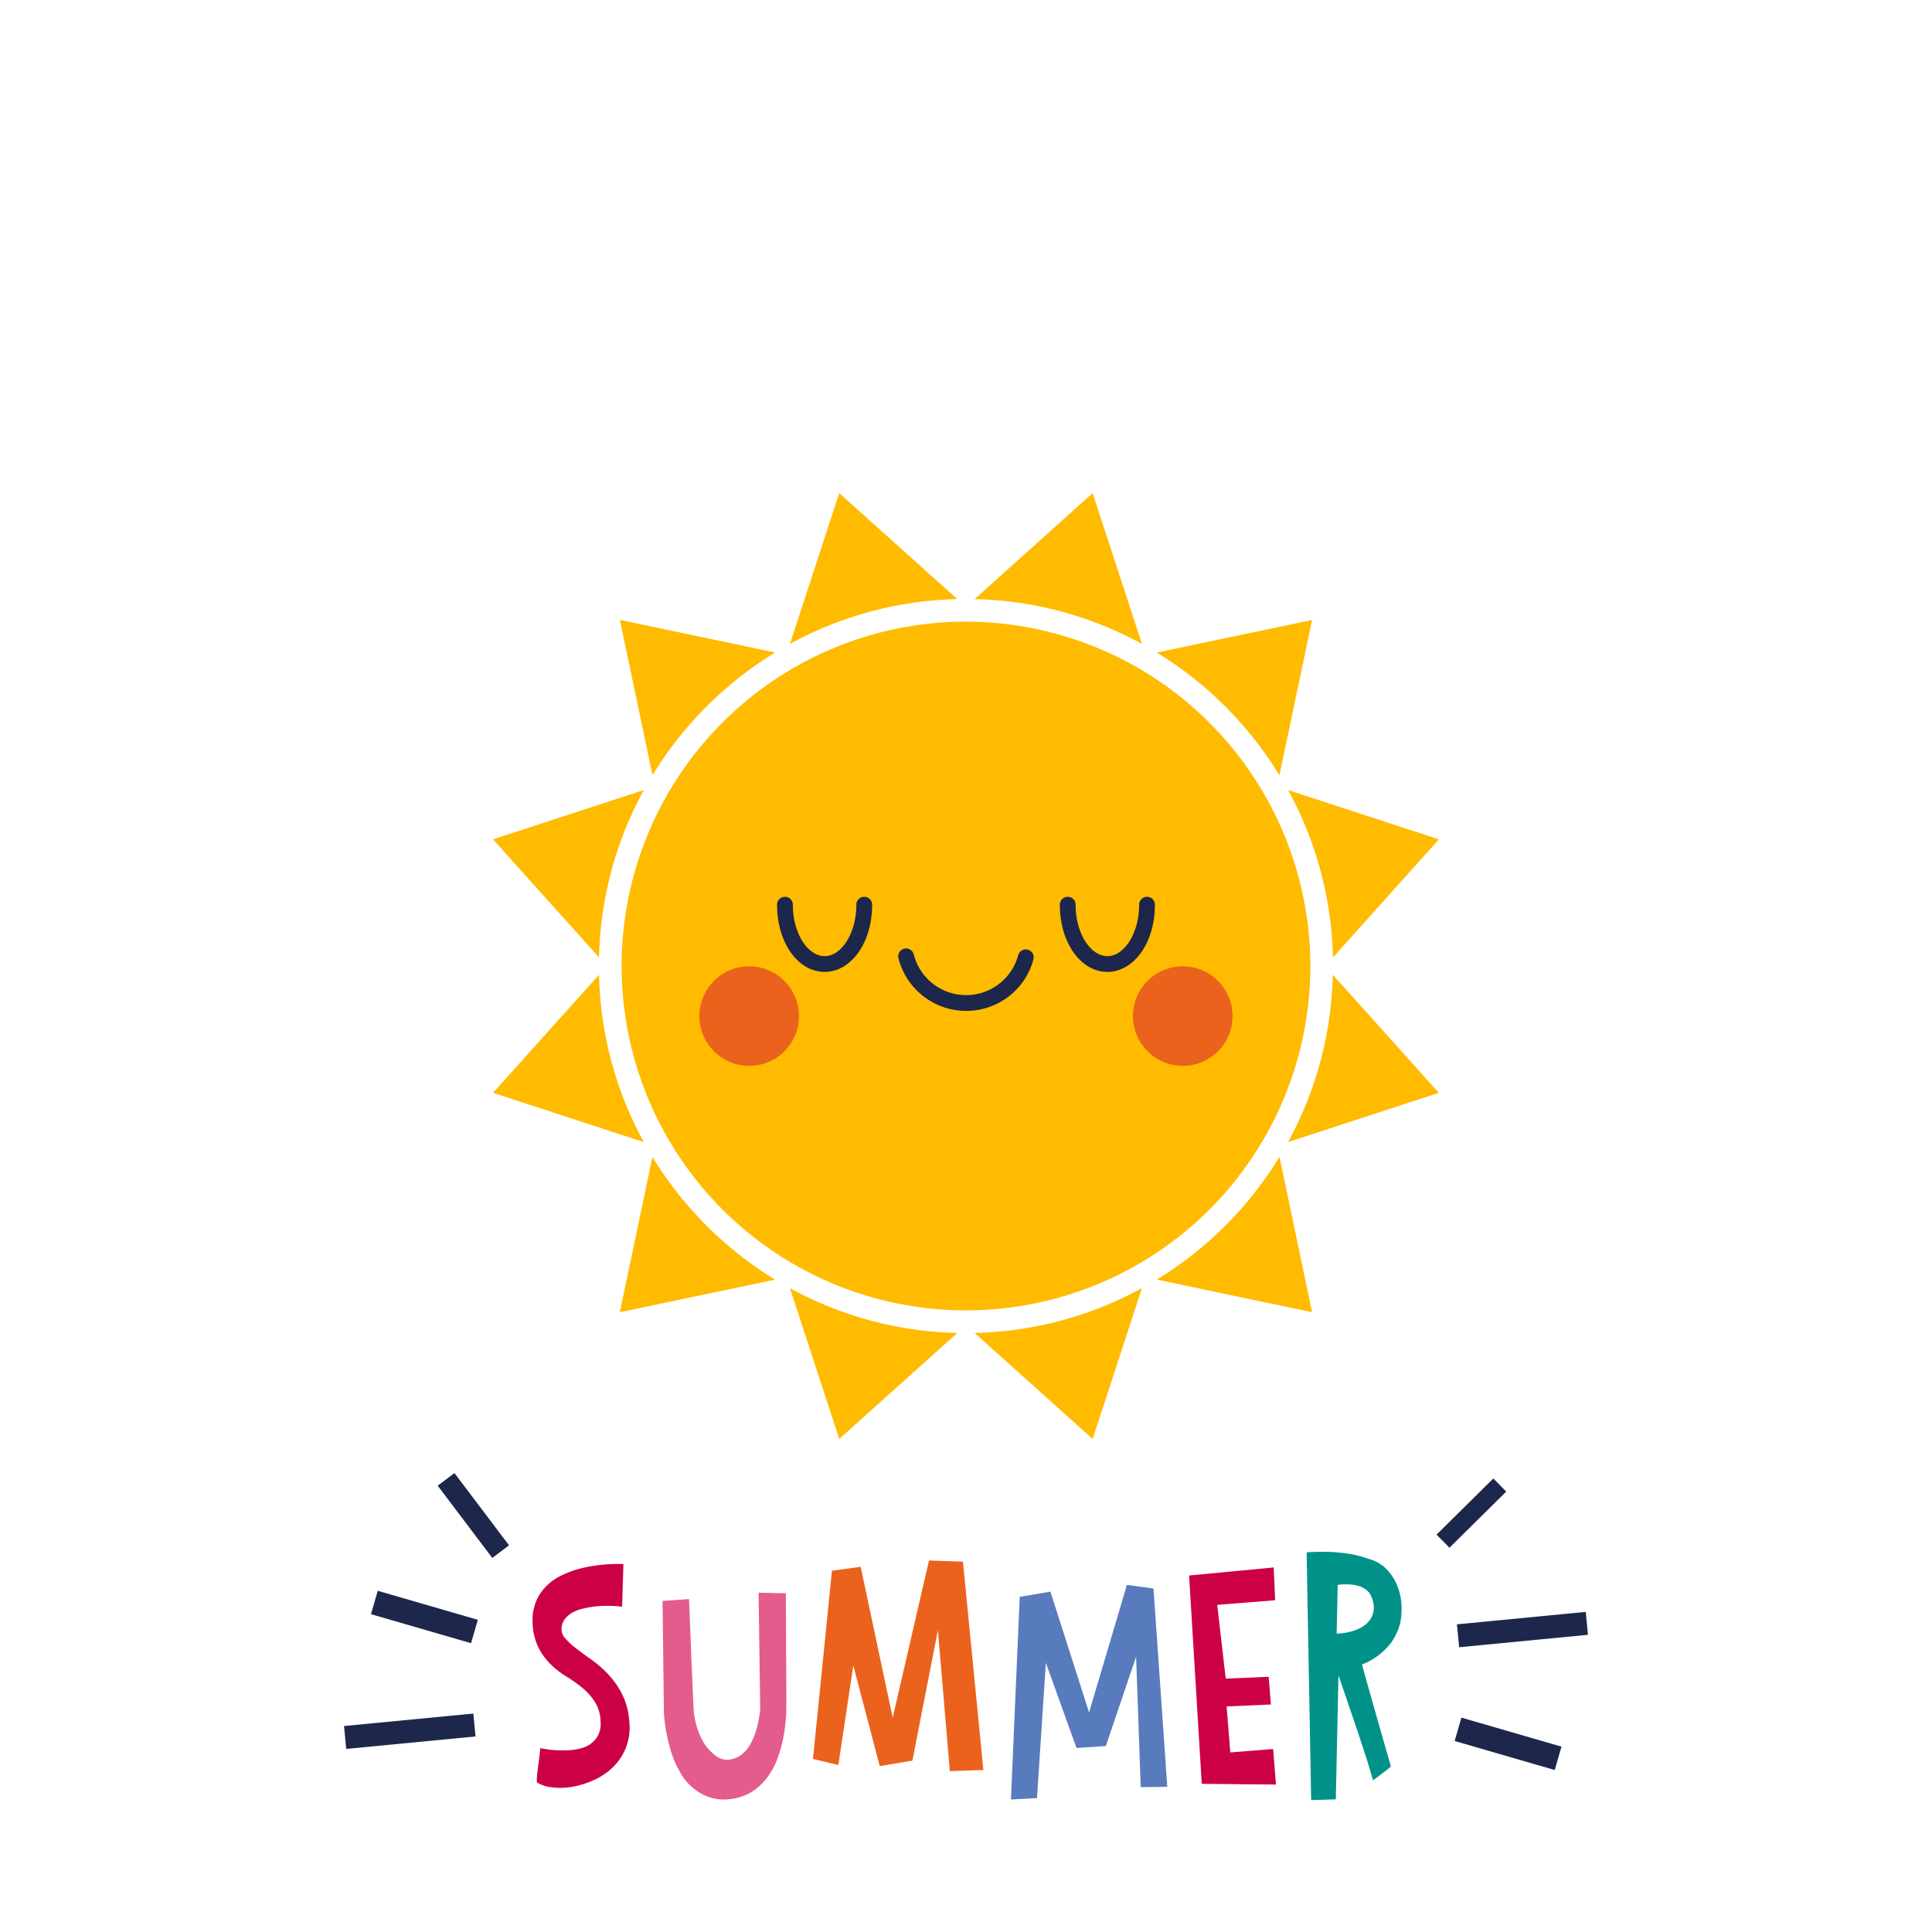 <svg xmlns="http://www.w3.org/2000/svg" xmlns:xlink="http://www.w3.org/1999/xlink" width="144" height="144" viewBox="0 0 144 144">
  <defs>
    <filter id="Elipse_2" x="0" y="0" width="144" height="144" filterUnits="userSpaceOnUse">
      <feOffset input="SourceAlpha"/>
      <feGaussianBlur stdDeviation="10" result="blur"/>
      <feFlood flood-color="#fff"/>
      <feComposite operator="in" in2="blur"/>
    </filter>
    <filter id="Trazado_371" x="57.641" y="21.752" width="42.475" height="41.242" filterUnits="userSpaceOnUse">
      <feOffset input="SourceAlpha"/>
      <feGaussianBlur stdDeviation="5" result="blur-2"/>
      <feFlood flood-color="#fa0"/>
      <feComposite operator="in" in2="blur-2"/>
      <feComposite in="SourceGraphic"/>
    </filter>
    <filter id="Trazado_372" x="31.202" y="71.226" width="41.574" height="41.572" filterUnits="userSpaceOnUse">
      <feOffset input="SourceAlpha"/>
      <feGaussianBlur stdDeviation="5" result="blur-3"/>
      <feFlood flood-color="#fa0"/>
      <feComposite operator="in" in2="blur-3"/>
      <feComposite in="SourceGraphic"/>
    </filter>
    <filter id="Trazado_373" x="43.885" y="21.754" width="42.473" height="41.24" filterUnits="userSpaceOnUse">
      <feOffset input="SourceAlpha"/>
      <feGaussianBlur stdDeviation="5" result="blur-4"/>
      <feFlood flood-color="#fa0"/>
      <feComposite operator="in" in2="blur-4"/>
      <feComposite in="SourceGraphic"/>
    </filter>
    <filter id="Trazado_374" x="81.006" y="43.884" width="41.241" height="42.474" filterUnits="userSpaceOnUse">
      <feOffset input="SourceAlpha"/>
      <feGaussianBlur stdDeviation="5" result="blur-5"/>
      <feFlood flood-color="#fa0"/>
      <feComposite operator="in" in2="blur-5"/>
      <feComposite in="SourceGraphic"/>
    </filter>
    <filter id="Trazado_375" x="81.007" y="57.645" width="41.239" height="42.472" filterUnits="userSpaceOnUse">
      <feOffset input="SourceAlpha"/>
      <feGaussianBlur stdDeviation="5" result="blur-6"/>
      <feFlood flood-color="#fa0"/>
      <feComposite operator="in" in2="blur-6"/>
      <feComposite in="SourceGraphic"/>
    </filter>
    <filter id="Trazado_377" x="21.754" y="43.884" width="41.24" height="42.474" filterUnits="userSpaceOnUse">
      <feOffset input="SourceAlpha"/>
      <feGaussianBlur stdDeviation="5" result="blur-7"/>
      <feFlood flood-color="#fa0"/>
      <feComposite operator="in" in2="blur-7"/>
      <feComposite in="SourceGraphic"/>
    </filter>
    <filter id="Trazado_378" x="43.885" y="81.009" width="42.472" height="41.239" filterUnits="userSpaceOnUse">
      <feOffset input="SourceAlpha"/>
      <feGaussianBlur stdDeviation="5" result="blur-8"/>
      <feFlood flood-color="#fa0"/>
      <feComposite operator="in" in2="blur-8"/>
      <feComposite in="SourceGraphic"/>
    </filter>
    <filter id="Trazado_379" x="21.754" y="57.645" width="41.239" height="42.471" filterUnits="userSpaceOnUse">
      <feOffset input="SourceAlpha"/>
      <feGaussianBlur stdDeviation="5" result="blur-9"/>
      <feFlood flood-color="#fa0"/>
      <feComposite operator="in" in2="blur-9"/>
      <feComposite in="SourceGraphic"/>
    </filter>
    <filter id="Trazado_380" x="57.642" y="81.007" width="42.474" height="41.24" filterUnits="userSpaceOnUse">
      <feOffset input="SourceAlpha"/>
      <feGaussianBlur stdDeviation="5" result="blur-10"/>
      <feFlood flood-color="#fa0"/>
      <feComposite operator="in" in2="blur-10"/>
      <feComposite in="SourceGraphic"/>
    </filter>
    <filter id="Trazado_381" x="71.223" y="31.203" width="41.575" height="41.574" filterUnits="userSpaceOnUse">
      <feOffset input="SourceAlpha"/>
      <feGaussianBlur stdDeviation="5" result="blur-11"/>
      <feFlood flood-color="#fa0"/>
      <feComposite operator="in" in2="blur-11"/>
      <feComposite in="SourceGraphic"/>
    </filter>
    <filter id="Trazado_382" x="71.223" y="71.223" width="41.574" height="41.576" filterUnits="userSpaceOnUse">
      <feOffset input="SourceAlpha"/>
      <feGaussianBlur stdDeviation="5" result="blur-12"/>
      <feFlood flood-color="#fa0"/>
      <feComposite operator="in" in2="blur-12"/>
      <feComposite in="SourceGraphic"/>
    </filter>
  </defs>
  <g id="Grupo_275" data-name="Grupo 275" transform="translate(-589 -334)">
    <g id="Grupo_274" data-name="Grupo 274">
      <g id="Grupo_265" data-name="Grupo 265" transform="translate(285.458 -59)">
        <g id="Grupo_264" data-name="Grupo 264">
          <path id="Trazado_389" data-name="Trazado 389" d="M48.961,20.35l-.095,3.183a8.987,8.987,0,0,0-2.121-.008c-.265.039-.536.088-.807.151a3.024,3.024,0,0,0-.735.271,1.917,1.917,0,0,0-.551.439,1.257,1.257,0,0,0-.289.623,1,1,0,0,0,.237.85,5.165,5.165,0,0,0,.836.78q.518.4,1.166.859a8.3,8.3,0,0,1,1.234,1.082,6.577,6.577,0,0,1,1.021,1.455,5.3,5.3,0,0,1,.539,1.988,4.263,4.263,0,0,1-.234,1.986,4.165,4.165,0,0,1-.958,1.463,4.855,4.855,0,0,1-1.42.97,6.677,6.677,0,0,1-1.6.508A5.12,5.12,0,0,1,43.678,37a2.75,2.75,0,0,1-1.14-.354c-.035-.029-.039-.178-.017-.446s.055-.557.1-.874c.051-.377.1-.795.149-1.253a7.987,7.987,0,0,0,2.268.147,4.538,4.538,0,0,0,.832-.155,2.081,2.081,0,0,0,.718-.362,1.806,1.806,0,0,0,.5-.616,1.85,1.85,0,0,0,.173-.912,2.949,2.949,0,0,0-.408-1.518,4.587,4.587,0,0,0-.926-1.056,9.992,9.992,0,0,0-1.191-.851,6.748,6.748,0,0,1-1.193-.918,4.823,4.823,0,0,1-.931-1.291,4.551,4.551,0,0,1-.422-1.941,3.672,3.672,0,0,1,.285-1.519,3.55,3.55,0,0,1,.759-1.1,3.984,3.984,0,0,1,1.083-.763,7.613,7.613,0,0,1,1.246-.483,11.7,11.7,0,0,1,3.4-.384" transform="translate(301.046 489.222)" fill="#cc0045"/>
          <path id="Trazado_390" data-name="Trazado 390" d="M220.038,18.137a7.469,7.469,0,0,0-1.547-.385,12.671,12.671,0,0,0-1.478-.128c-.518-.011-1.038,0-1.557.039l.338,18.464,1.837-.056.2-9.244c1.124,3.308,2.018,5.835,2.572,7.824,0,0,.782-.552,1.337-1.026,0,0-2-6.952-2.153-7.607a4.961,4.961,0,0,0,2.169-1.625,4.49,4.49,0,0,0,.542-1.026,3.752,3.752,0,0,0,.226-1.242A4.516,4.516,0,0,0,222.151,20a3.933,3.933,0,0,0-.853-1.2,3.054,3.054,0,0,0-1.259-.663m.214,2.762c.675,1.468-.3,2.72-2.559,2.82l.08-3.63s1.956-.33,2.479.811" transform="translate(185.474 491.041)" fill="#009289"/>
          <path id="Trazado_391" data-name="Trazado 391" d="M80.5,29.788c0,.413,0,.845,0,1.293s.046,4.417,0,4.931a15.109,15.109,0,0,1-.233,1.728,10.142,10.142,0,0,1-.485,1.615,5.5,5.5,0,0,1-.787,1.343,4.135,4.135,0,0,1-1.129.986,3.844,3.844,0,0,1-1.572.5,3.544,3.544,0,0,1-1.514-.141,3.981,3.981,0,0,1-2.058-1.66,8.52,8.52,0,0,1-.643-1.286,12.662,12.662,0,0,1-.686-3.387l-.1-8.3,1.973-.136q.082,1.985.145,3.679.025.722.058,1.447t.062,1.353q.029.629.049,1.1c.011.318.023.551.032.7a6.066,6.066,0,0,0,.191,1.076,5.15,5.15,0,0,0,.5,1.243,3.3,3.3,0,0,0,.86,1,1.377,1.377,0,0,0,1.113.362,1.742,1.742,0,0,0,.7-.231,2.12,2.12,0,0,0,.542-.459,3,3,0,0,0,.4-.6,5.709,5.709,0,0,0,.289-.692,7.6,7.6,0,0,0,.363-1.824l-.119-8.63,2.033.04q.009,1.491.016,2.941" transform="translate(281.632 484.913)" fill="#e45b8e"/>
          <path id="Trazado_392" data-name="Trazado 392" d="M106.381,20.335l2.142-.294,2.385,11.25,2.706-11.719,2.529.087,1.524,15.527-2.5.086-.89-10.506-1.9,9.722-2.434.408-1.97-7.494-1.116,7.414-1.89-.452Z" transform="translate(259.17 489.738)" fill="#eb621d"/>
          <path id="Trazado_393" data-name="Trazado 393" d="M149.926,25.93l2.286-.393,2.882,9.005,2.82-9.505,1.982.269,1.027,14.78-1.98.025L158.6,30.39l-2.257,6.656-2.186.144-2.284-6.349-.66,10.08-1.942.11Z" transform="translate(229.621 486.093)" fill="#577bbd"/>
          <rect id="Rectángulo_16" data-name="Rectángulo 16" width="5.952" height="1.371" transform="translate(410.613 507.383) rotate(-44.676)" fill="#1c274b"/>
          <rect id="Rectángulo_17" data-name="Rectángulo 17" width="1.814" height="7.765" transform="translate(411.963 522.764) rotate(-73.829)" fill="#1c274b"/>
          <rect id="Rectángulo_18" data-name="Rectángulo 18" width="9.646" height="1.715" transform="translate(412.133 514.068) rotate(-5.516)" fill="#1c274b"/>
          <rect id="Rectángulo_21" data-name="Rectángulo 21" width="1.815" height="7.766" transform="translate(331.192 513.312) rotate(-73.837)" fill="#1c274b"/>
          <rect id="Rectángulo_22" data-name="Rectángulo 22" width="9.682" height="1.714" transform="translate(329.184 521.648) rotate(-5.507)" fill="#1c274b"/>
          <rect id="Rectángulo_23" data-name="Rectángulo 23" width="1.562" height="6.749" transform="matrix(0.798, -0.603, 0.603, 0.798, 336.166, 503.735)" fill="#1c274b"/>
          <path id="Trazado_394" data-name="Trazado 394" d="M195.582,23.56l-4.317.344L191.9,29.4l3.2-.136.167,2.065-3.3.145.273,3.429,3.193-.256.211,2.65-5.531-.054-.944-15.528,6.307-.6Z" transform="translate(203.001 488.713)" fill="#cc0045"/>
          <rect id="Rectángulo_24" data-name="Rectángulo 24" width="92.715" height="30.908" transform="translate(329.184 502.794)" fill="none"/>
        </g>
      </g>
      <g id="Grupo_273" data-name="Grupo 273">
        <g id="Grupo_272" data-name="Grupo 272">
          <g id="Grupo_271" data-name="Grupo 271">
            <g id="Grupo_270" data-name="Grupo 270">
              <g transform="matrix(1, 0, 0, 1, 589, 334)" filter="url(#Elipse_2)">
                <circle id="Elipse_2-2" data-name="Elipse 2" cx="42" cy="42" r="42" transform="translate(30 30)" fill="#fff"/>
              </g>
              <g id="Grupo_269" data-name="Grupo 269" transform="translate(199.458 -6.546)">
                <g id="Grupo_268" data-name="Grupo 268">
                  <g id="Grupo_267" data-name="Grupo 267">
                    <g id="Grupo_266" data-name="Grupo 266">
                      <g transform="matrix(1, 0, 0, 1, 389.54, 340.55)" filter="url(#Trazado_371)">
                        <path id="Trazado_371-2" data-name="Trazado 371" d="M69.871,0l-8.8,7.9a27.188,27.188,0,0,1,12.475,3.34Z" transform="translate(11.57 36.75)" fill="#fb0"/>
                      </g>
                      <g transform="matrix(1, 0, 0, 1, 389.54, 340.55)" filter="url(#Trazado_372)">
                        <path id="Trazado_372-2" data-name="Trazado 372" d="M18.511,84.19,16.079,95.762l11.574-2.43a27.579,27.579,0,0,1-9.143-9.142" transform="translate(30.12 2.04)" fill="#fb0"/>
                      </g>
                      <g transform="matrix(1, 0, 0, 1, 389.54, 340.55)" filter="url(#Trazado_373)">
                        <path id="Trazado_373-2" data-name="Trazado 373" d="M41.333,0l-3.672,11.24A27.178,27.178,0,0,1,50.134,7.9Z" transform="translate(21.22 36.75)" fill="#fb0"/>
                      </g>
                      <g transform="matrix(1, 0, 0, 1, 389.54, 340.55)" filter="url(#Trazado_374)">
                        <path id="Trazado_374-2" data-name="Trazado 374" d="M112.071,41.336,100.83,37.663a27.18,27.18,0,0,1,3.341,12.474Z" transform="translate(-4.82 21.22)" fill="#fb0"/>
                      </g>
                      <g transform="matrix(1, 0, 0, 1, 389.54, 340.55)" filter="url(#Trazado_375)">
                        <path id="Trazado_375-2" data-name="Trazado 375" d="M112.072,69.879l-7.9-8.8a27.183,27.183,0,0,1-3.339,12.472Z" transform="translate(-4.83 11.57)" fill="#fb0"/>
                      </g>
                      <path id="Trazado_376" data-name="Trazado 376" d="M27.653,18.515,16.08,16.083l2.43,11.575a27.573,27.573,0,0,1,9.143-9.144" transform="translate(419.665 370.666)" fill="#fb0"/>
                      <g transform="matrix(1, 0, 0, 1, 389.54, 340.55)" filter="url(#Trazado_377)">
                        <path id="Trazado_377-2" data-name="Trazado 377" d="M0,41.336l7.9,8.8a27.182,27.182,0,0,1,3.34-12.474Z" transform="translate(36.75 21.22)" fill="#fb0"/>
                      </g>
                      <g transform="matrix(1, 0, 0, 1, 389.54, 340.55)" filter="url(#Trazado_378)">
                        <path id="Trazado_378-2" data-name="Trazado 378" d="M41.334,112.077l8.8-7.9a27.175,27.175,0,0,1-12.472-3.338Z" transform="translate(21.22 -4.83)" fill="#fb0"/>
                      </g>
                      <g transform="matrix(1, 0, 0, 1, 389.54, 340.55)" filter="url(#Trazado_379)">
                        <path id="Trazado_379-2" data-name="Trazado 379" d="M0,69.879l11.239,3.672A27.183,27.183,0,0,1,7.9,61.08Z" transform="translate(36.75 11.57)" fill="#fb0"/>
                      </g>
                      <g transform="matrix(1, 0, 0, 1, 389.54, 340.55)" filter="url(#Trazado_380)">
                        <path id="Trazado_380-2" data-name="Trazado 380" d="M69.872,112.076l3.673-11.24a27.174,27.174,0,0,1-12.474,3.34Z" transform="translate(11.57 -4.83)" fill="#fb0"/>
                      </g>
                      <g transform="matrix(1, 0, 0, 1, 389.54, 340.55)" filter="url(#Trazado_381)">
                        <path id="Trazado_381-2" data-name="Trazado 381" d="M93.325,27.657l2.432-11.574L84.182,18.514a27.573,27.573,0,0,1,9.143,9.143" transform="translate(2.04 30.12)" fill="#fb0"/>
                      </g>
                      <g transform="matrix(1, 0, 0, 1, 389.54, 340.55)" filter="url(#Trazado_382)">
                        <path id="Trazado_382-2" data-name="Trazado 382" d="M84.183,93.33l11.574,2.431-2.43-11.576a27.576,27.576,0,0,1-9.144,9.145" transform="translate(2.04 2.04)" fill="#fb0"/>
                      </g>
                      <path id="Trazado_383" data-name="Trazado 383" d="M41.969,16.308A25.666,25.666,0,1,0,67.635,41.974,25.7,25.7,0,0,0,41.969,16.308" transform="translate(419.572 370.573)" fill="#fb0"/>
                      <path id="Trazado_384" data-name="Trazado 384" d="M81.16,63.73a3.711,3.711,0,1,0,3.712-3.711A3.709,3.709,0,0,0,81.16,63.73" transform="translate(392.828 352.549)" fill="#eb621d"/>
                      <path id="Trazado_385" data-name="Trazado 385" d="M26.167,63.73a3.711,3.711,0,1,0,3.712-3.711,3.71,3.71,0,0,0-3.712,3.711" transform="translate(415.505 352.549)" fill="#eb621d"/>
                      <path id="Trazado_386" data-name="Trazado 386" d="M56.445,62.41l-.169,0A5.223,5.223,0,0,1,51.4,58.491.588.588,0,0,1,52.54,58.2a4.024,4.024,0,0,0,7.79.043.588.588,0,0,1,1.136.3,5.17,5.17,0,0,1-5.021,3.867" transform="translate(405.108 353.481)" fill="#1c274b"/>
                      <path id="Trazado_387" data-name="Trazado 387" d="M39.56,56.818c-1.986,0-3.542-2.19-3.542-4.985a.588.588,0,1,1,1.175,0c0,2.065,1.084,3.81,2.366,3.81s2.367-1.745,2.367-3.81a.588.588,0,1,1,1.175,0c0,2.8-1.556,4.985-3.542,4.985" transform="translate(411.443 356.167)" fill="#1c274b"/>
                      <path id="Trazado_388" data-name="Trazado 388" d="M75.426,56.818c-1.986,0-3.542-2.19-3.542-4.985a.588.588,0,1,1,1.175,0c0,2.065,1.084,3.81,2.367,3.81s2.367-1.745,2.367-3.81a.588.588,0,1,1,1.175,0c0,2.8-1.556,4.985-3.542,4.985" transform="translate(396.653 356.167)" fill="#1c274b"/>
                      <rect id="Rectángulo_15" data-name="Rectángulo 15" width="70.492" height="70.496" transform="translate(426.295 377.298)" fill="none"/>
                    </g>
                  </g>
                </g>
              </g>
            </g>
          </g>
        </g>
      </g>
    </g>
  </g>
</svg>
